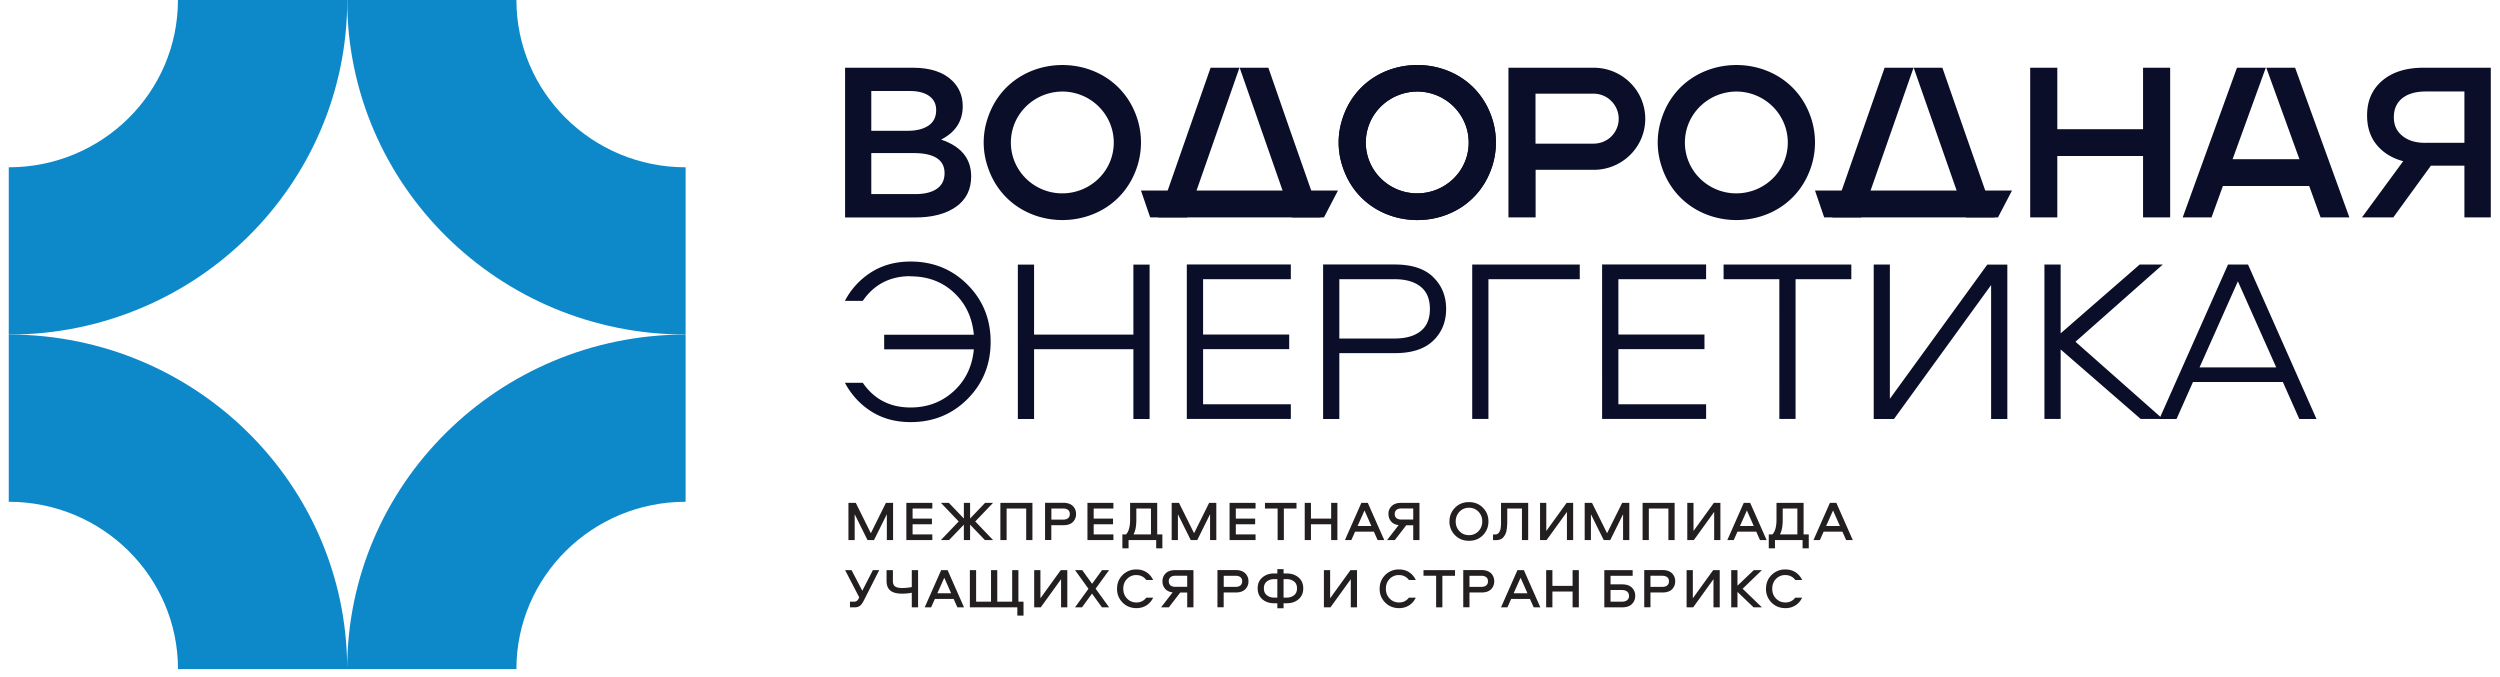 <svg xmlns="http://www.w3.org/2000/svg" width="229" height="62" fill="none" viewBox="0 0 229 62">
  <path fill="#0D89C9" fill-rule="evenodd" d="M62.802 30.643c-17.119 0-31-13.722-31-30.643h15.502c0 8.463 6.941 15.324 15.498 15.324v15.32Z" clip-rule="evenodd"/>
  <path fill="#0D89C9" d="M31.802.062V0H16.299C16.304 8.463 9.364 15.324.802 15.324v15.324h.052C17.93 30.623 31.77 16.948 31.807.067l-.005-.005Z"/>
  <path fill="#0D89C9" fill-rule="evenodd" d="M31.802 61.287h15.502c0-8.463 6.941-15.325 15.498-15.325V30.643h-.114c-17.072.062-30.886 13.758-30.886 30.644ZM.916 30.643H.802v15.32c8.562 0 15.502 6.86 15.502 15.324h15.498v-.2C31.692 44.293 17.915 30.704.916 30.643Z" clip-rule="evenodd"/>
  <path fill="#231F20" d="m78.388 46.06 1.381 2.783 1.382-2.783h.655v3.41h-.572v-2.367L80.06 49.47h-.597l-1.174-2.367v2.367h-.572v-3.41h.67Zm7.013.519h-1.808v.924h1.772v.519h-1.772v.93h1.808v.518h-2.38v-3.41h2.38v.519Zm.785 2.891 1.63-1.705-1.63-1.705h.727l1.377 1.433V46.06h.571v1.433l1.377-1.433h.727l-1.631 1.705 1.631 1.705h-.748l-1.356-1.412v1.412h-.571v-1.412l-1.356 1.412h-.748Zm8.384 0H94v-2.891h-1.793v2.891h-.572v-3.41h2.936v3.41Zm3.7-3.122a.985.985 0 0 1 .296.734.997.997 0 0 1-.296.74c-.198.195-.494.287-.878.287H96.3v1.356h-.572v-3.41h1.663c.384 0 .675.098.878.293Zm-.437 1.114c.11-.087.161-.216.161-.38a.463.463 0 0 0-.16-.375c-.11-.087-.266-.128-.458-.128h-1.07v1.017h1.07c.197 0 .348-.041.457-.129v-.005Zm4.156-.883h-1.807v.924h1.771v.519h-1.771v.93h1.807v.518H99.61v-3.41h2.379v.519Zm4.484 3.646h-.566v-.755h-2.53v.755h-.567v-1.274h.333c.249-.256.374-.708.374-1.355V46.06H106v2.891h.473v1.274Zm-2.385-3.646v1.011c0 .612-.088 1.063-.259 1.361h1.6V46.58h-1.341Zm3.907-.519 1.382 2.783 1.382-2.783h.655v3.41h-.572v-2.367l-1.174 2.367h-.597l-1.175-2.367v2.367h-.571v-3.41h.67Zm7.014.519h-1.808v.924h1.771v.519h-1.771v.93h1.808v.518h-2.38v-3.41h2.38v.519Zm.862-.519h2.889v.519h-1.159v2.891h-.571v-2.891h-1.159v-.519Zm6.634 3.41h-.571v-1.448h-1.85v1.448h-.571v-3.41h.571v1.443h1.85V46.06h.571v3.41Zm1.621-.77-.343.77h-.587l1.507-3.41h.587l1.507 3.41h-.608l-.343-.77h-1.72Zm1.491-.519-.628-1.422-.634 1.422h1.262Zm1.564-1.094a.96.96 0 0 1 .302-.734c.197-.195.493-.293.878-.293h1.662v3.41h-.571v-1.356h-.64l-1.044 1.356h-.712l1.06-1.371c-.306-.036-.54-.15-.696-.34a1.025 1.025 0 0 1-.234-.677l-.005.005Zm.738-.38a.455.455 0 0 0-.161.375c0 .16.052.293.161.38.109.087.265.128.462.128h1.071v-1.016h-1.071c-.197 0-.353.04-.462.128v.005Zm5.361-.2c.338-.344.764-.514 1.278-.514.515 0 .936.17 1.278.514.338.344.504.76.504 1.258s-.171.914-.504 1.258c-.337.344-.763.514-1.278.514-.514 0-.94-.17-1.278-.514a1.728 1.728 0 0 1-.509-1.258c0-.498.172-.914.509-1.258Zm.411 2.152c.228.241.519.36.867.36.349 0 .634-.119.868-.36.234-.242.348-.54.348-.894s-.114-.652-.348-.894a1.144 1.144 0 0 0-.868-.359 1.15 1.15 0 0 0-.867.36c-.229.24-.348.539-.348.893s.114.652.348.894Zm3.803-2.599h2.488v3.41h-.571v-2.891h-1.346v1.078c0 .165 0 .308-.01.432a4.534 4.534 0 0 1-.042.416 1.482 1.482 0 0 1-.104.385 1.474 1.474 0 0 1-.181.298.755.755 0 0 1-.286.215 1.11 1.11 0 0 1-.411.072h-.27v-.519h.172a.485.485 0 0 0 .233-.05.357.357 0 0 0 .156-.15c.042-.067.073-.138.099-.205a1.05 1.05 0 0 0 .052-.267c.01-.108.016-.2.021-.272V46.06Zm3.574 0h.572v2.578l1.865-2.578h.597v3.41h-.571v-2.578l-1.86 2.578h-.603v-3.41Zm4.759 0 1.382 2.783 1.382-2.783h.654v3.41h-.571v-2.367L147.5 49.47h-.598l-1.174-2.367v2.367h-.571v-3.41h.67Zm7.569 3.41h-.571v-2.891h-1.792v2.891h-.572v-3.41h2.935v3.41Zm1.159-3.41h.571v2.578l1.865-2.578h.598v3.41h-.572v-2.578l-1.859 2.578h-.603v-3.41Zm4.598 2.64-.343.77h-.587l1.506-3.41h.587l1.507 3.41h-.608l-.343-.77h-1.719Zm1.491-.519-.629-1.422-.634 1.422h1.263Zm5.039 2.044h-.566v-.755h-2.53v.755h-.567v-1.274h.333c.249-.256.374-.708.374-1.355V46.06h2.483v2.891h.473v1.274Zm-2.385-3.646v1.011c0 .612-.088 1.063-.259 1.361h1.6V46.58h-1.341Zm3.746 2.121-.343.77h-.587l1.507-3.41h.587l1.507 3.41h-.608l-.343-.77h-1.72Zm1.491-.519-.628-1.422-.634 1.422h1.262Zm-89.55 5.937.971-1.895h.582l-1.325 2.614c-.109.22-.202.38-.27.477a.775.775 0 0 1-.265.236.884.884 0 0 1-.41.083h-.41v-.52h.343c.114 0 .207-.02.275-.066a.524.524 0 0 0 .176-.22l.052-.114-1.293-2.49h.592l.987 1.895h-.005Zm2.805-1.895v.986c0 .236.063.405.198.503.135.097.343.149.644.149s.592-.03.888-.087v-1.551h.577v3.41h-.577v-1.34a4.611 4.611 0 0 1-.867.087c-.499 0-.863-.093-1.096-.283-.229-.19-.349-.483-.349-.883v-.991h.582Zm3.845 2.639-.343.77h-.587l1.507-3.41h.587l1.506 3.41h-.608l-.343-.77h-1.72Zm1.49-.518-.628-1.423-.634 1.423h1.263Zm4.225.77h1.366v-2.891h.571v2.89h.468v1.275h-.566v-.755H88.84v-3.41h.572v2.89h1.366v-2.89h.572v2.89Zm3.382-2.891h.571V54.8l1.865-2.578h.598v3.41h-.572v-2.578l-1.86 2.578h-.602v-3.41Zm6.208 3.41-.914-1.259-.915 1.259h-.639l1.232-1.7-1.232-1.71h.66l.904 1.253.909-1.253h.65l-1.237 1.7 1.237 1.71h-.655Zm3.159-2.958a1.15 1.15 0 0 0-.863.354c-.228.236-.343.534-.343.899 0 .364.115.657.343.898.229.237.515.36.863.36.379 0 .68-.15.904-.442h.628c-.14.298-.343.534-.608.704-.264.17-.571.257-.924.257-.504 0-.93-.17-1.268-.509a1.72 1.72 0 0 1-.509-1.263c0-.504.171-.93.509-1.264a1.743 1.743 0 0 1 1.268-.508c.348 0 .654.087.919.257.265.174.468.406.608.709h-.628a1.072 1.072 0 0 0-.904-.447l.005-.005Zm2.384.575a.98.98 0 0 1 .296-.735c.198-.195.494-.292.878-.292h1.663v3.41h-.572v-1.356h-.639l-1.044 1.356h-.712l1.06-1.372c-.306-.036-.54-.149-.696-.339a1.016 1.016 0 0 1-.234-.677v.005Zm.738-.38a.455.455 0 0 0-.161.375c0 .159.057.292.161.38.109.087.265.128.457.128h1.07v-1.017h-1.07c-.197 0-.348.041-.457.129v.005Zm6.837-.36a.99.99 0 0 1 .301.735.98.98 0 0 1-.301.74c-.203.194-.494.287-.878.287h-1.091v1.355h-.571v-3.41h1.662c.384 0 .675.098.878.293Zm-.436 1.115c.109-.088.161-.216.161-.38 0-.165-.052-.288-.161-.375-.109-.088-.26-.129-.458-.129h-1.07v1.017h1.07c.198 0 .349-.04.458-.128v-.005Zm3.953-1.49v.396h.302c.431 0 .789.123 1.075.37.286.246.426.575.426.99 0 .417-.14.75-.426.997s-.644.37-1.075.37h-.302v.462h-.571v-.462h-.302c-.431 0-.789-.123-1.075-.37-.286-.246-.426-.58-.426-.996 0-.416.14-.745.426-.992.286-.246.644-.37 1.075-.37h.302v-.395h.571Zm-.873 2.604h.302v-1.69h-.302c-.259 0-.478.072-.659.216-.182.144-.271.35-.271.627s.089.488.271.631c.181.144.4.216.659.216Zm.873 0h.302c.259 0 .477-.072.659-.216.182-.143.27-.354.27-.631 0-.278-.088-.488-.27-.627a1.057 1.057 0 0 0-.659-.215h-.302v1.689Zm3.694-2.516h.571V54.8l1.866-2.578h.597v3.41h-.571v-2.578l-1.86 2.578h-.603v-3.41Zm6.884.452a1.15 1.15 0 0 0-.863.354c-.228.236-.343.534-.343.899 0 .364.115.657.343.898.229.237.515.36.863.36.379 0 .68-.15.904-.442h.628c-.14.298-.343.534-.608.704a1.67 1.67 0 0 1-.924.257c-.504 0-.93-.17-1.268-.509a1.72 1.72 0 0 1-.509-1.263c0-.504.171-.93.509-1.264a1.743 1.743 0 0 1 1.268-.508c.348 0 .659.087.924.257.265.174.468.406.608.709h-.628a1.072 1.072 0 0 0-.904-.447v-.005Zm2.239-.452h2.888v.518h-1.158v2.892h-.572V52.74h-1.158v-.518Zm6.182.287a.983.983 0 0 1 .296.735.994.994 0 0 1-.296.74c-.197.194-.493.287-.878.287h-1.091v1.355h-.571v-3.41h1.662c.385 0 .676.098.878.293Zm-.436 1.115c.109-.088.161-.216.161-.38 0-.165-.052-.288-.161-.375-.109-.088-.265-.129-.463-.129h-1.07v1.017h1.07c.198 0 .348-.04.463-.128v-.005Zm2.286 1.237-.343.77h-.587l1.506-3.41h.587l1.507 3.41h-.608l-.343-.77h-1.719Zm1.491-.518-.629-1.423-.634 1.423h1.263Zm4.707 1.289h-.572v-1.449h-1.849v1.449h-.572v-3.41h.572v1.443h1.849v-1.443h.572v3.41Zm4.857-1.808a1 1 0 0 1 .307.755c0 .303-.104.555-.307.755-.202.2-.504.298-.899.298h-1.626v-3.41h2.598v.518h-2.026v.786h1.054c.395 0 .697.098.899.298Zm-.265.755a.482.482 0 0 0-.171-.396c-.115-.092-.281-.138-.483-.138h-1.034v1.068h1.034c.213 0 .374-.046.488-.139a.476.476 0 0 0 .171-.395h-.005Zm3.938-2.07a.983.983 0 0 1 .296.735.994.994 0 0 1-.296.74c-.197.194-.493.287-.878.287h-1.091v1.355h-.571v-3.41h1.662c.385 0 .676.098.878.293Zm-.436 1.115c.109-.088.161-.216.161-.38 0-.165-.052-.288-.161-.375-.109-.088-.265-.129-.463-.129h-1.07v1.017h1.07c.198 0 .349-.04.463-.128v-.005Zm1.777-1.402h.571V54.8l1.865-2.578h.598v3.41h-.572v-2.578l-1.86 2.578h-.602v-3.41Zm5.132 1.705 1.767 1.705h-.764l-1.475-1.413v1.413h-.572v-3.41h.572v1.427l1.496-1.427h.743l-1.767 1.705Zm3.918-1.253a1.15 1.15 0 0 0-.863.354c-.228.236-.343.534-.343.899 0 .364.115.657.343.898.229.237.515.36.863.36.379 0 .68-.15.904-.442h.628c-.14.298-.343.534-.608.704a1.67 1.67 0 0 1-.924.257c-.504 0-.93-.17-1.268-.509a1.72 1.72 0 0 1-.509-1.263c0-.504.171-.93.509-1.264a1.743 1.743 0 0 1 1.268-.508c.348 0 .659.087.924.257.265.174.468.406.608.709h-.628a1.072 1.072 0 0 0-.904-.447v-.005Z"/>
  <path fill="#0A0E29" d="M83.406 25.297c-1.88 0-3.34.755-4.374 2.26h-1.637a6.806 6.806 0 0 1 2.426-2.63c1.029-.646 2.224-.97 3.59-.97 2.068 0 3.808.709 5.216 2.12 1.408 1.413 2.115 3.16 2.115 5.234 0 2.075-.707 3.816-2.115 5.233-1.408 1.412-3.148 2.121-5.216 2.121-1.366 0-2.561-.323-3.59-.97-1.028-.648-1.834-1.526-2.426-2.63h1.637c1.034 1.505 2.493 2.26 4.374 2.26 1.553 0 2.868-.498 3.954-1.49 1.085-.996 1.698-2.27 1.844-3.836H80.99v-1.34h8.214c-.145-1.577-.753-2.86-1.824-3.857-1.07-.996-2.395-1.49-3.974-1.49v-.015Zm21.898 13.086h-1.486v-6.394h-9.097v6.393h-1.486V24.235h1.486v6.414h9.097v-6.414h1.486v14.148Zm12.936-12.808h-8.037v5.068h7.887v1.34h-7.887v5.049h8.037v1.34h-9.528V24.224h9.528v1.35Zm13.04-.19c.79.765 1.185 1.74 1.185 2.917 0 1.176-.395 2.146-1.185 2.906-.789.76-1.964 1.14-3.512 1.14h-5.086v6.03h-1.486v-14.15h6.572c1.554 0 2.723.385 3.512 1.15v.006Zm-1.153 4.95c.566-.447.852-1.124.852-2.033 0-.91-.286-1.592-.852-2.044-.566-.452-1.361-.683-2.38-.683h-5.065v5.433h5.065c1.019 0 1.814-.226 2.38-.673Zm4.728-6.101h9.85v1.34h-8.365v12.803h-1.485V24.23v.005Zm21.425 1.341h-8.037v5.068h7.886v1.34h-7.886v5.049h8.037v1.34h-9.528V24.224h9.528v1.35Zm1.595-1.341h11.705v1.34h-5.107v12.803h-1.486V25.575h-5.107v-1.34h-.005Zm13.751 0h1.486V36.53l8.926-12.295h1.834v14.148h-1.486V26.11l-8.9 12.273h-1.854V24.235h-.006Zm18.49 7.072 7.996 7.071h-2.026l-7.331-6.368v6.368h-1.486V24.23h1.486v6.306l7.242-6.306h2.115l-7.996 7.072v.005Z"/>
  <path fill="#0A0E29" d="m210.617 38.383-1.507-3.39h-8.234l-1.507 3.39h-1.574l6.291-14.149h1.834l6.271 14.148h-1.574ZM204.99 25.77l-3.512 7.883h7.024l-3.512-7.883Z"/>
  <path fill="#0A0E29" fill-rule="evenodd" d="m199.935 19.915 4.972-13.711h2.639l-3.039 8.376h6.12l-3.034-8.376h2.639l4.972 13.711h-2.639l-1.044-2.88h-7.902l-1.044 2.88h-2.64Zm-1.148-13.711h-2.483v5.628h-7.855V6.204h-2.484v13.711h2.484v-5.628h7.855v5.628h2.483V6.204Z" clip-rule="evenodd"/>
  <path fill="#0A0E29" d="M77.41 19.915V6.204h6.22c1.6 0 2.805.405 3.626 1.217.618.616.93 1.386.93 2.31 0 1.362-.66 2.379-1.98 3.056 1.834.617 2.754 1.736 2.754 3.37 0 1.2-.463 2.13-1.387 2.783-.925.652-2.172.98-3.74.98h-6.417l-.005-.005Zm2.401-7.934h3.33c.805 0 1.444-.16 1.912-.477.468-.319.701-.791.701-1.423 0-.55-.213-.976-.633-1.284-.421-.308-1.024-.462-1.803-.462H79.81v3.646Zm0 5.798h4.042c.847 0 1.501-.164 1.969-.488.467-.329.701-.801.701-1.428 0-1.227-.95-1.843-2.852-1.843h-3.86v3.759Z"/>
  <path fill="#0A0E29" fill-rule="evenodd" d="M92.597 13.06c0-2.686 2.265-4.787 4.956-4.669 2.499.139 4.468 2.178 4.468 4.668 0 2.686-2.266 4.766-4.941 4.648-2.499-.118-4.483-2.157-4.483-4.648Zm11.606-2.1c-2.068-6.672-11.705-6.672-13.773 0a6.916 6.916 0 0 0 0 4.18c2.068 6.69 11.705 6.69 13.773 0a7.174 7.174 0 0 0 0-4.18Zm20.905 2.1c0-2.686 2.265-4.787 4.957-4.669 2.498.139 4.467 2.178 4.467 4.668 0 2.686-2.265 4.766-4.94 4.648-2.499-.118-4.484-2.157-4.484-4.648Zm11.606-2.1c-2.067-6.672-11.704-6.672-13.772 0a6.92 6.92 0 0 0 0 4.18c2.068 6.69 11.705 6.69 13.772 0a7.157 7.157 0 0 0 0-4.18Zm-15.741 8.955h-2.629l-4.79-13.711h2.629l2.021 5.823 2.769 7.888Zm-14.874 0 4.79-13.711h2.644l-4.79 13.711h-2.644Z" clip-rule="evenodd"/>
  <path fill="#0A0E29" fill-rule="evenodd" d="m104.514 17.456.842 2.46h15.918l1.283-2.46h-18.043Z" clip-rule="evenodd"/>
  <path fill="#0A0E29" d="m216.352 19.915 3.782-5.15c-1.018-.273-1.823-.766-2.415-1.48-.593-.713-.894-1.617-.894-2.711 0-1.33.462-2.393 1.387-3.184.925-.79 2.187-1.186 3.782-1.186h6.162v13.711h-2.416v-4.74h-3.07l-3.445 4.74h-2.873Zm5.803-6.835h3.585V8.381h-3.548c-.909 0-1.626.206-2.141.616-.514.411-.774.992-.774 1.736 0 .745.26 1.29.785 1.715.519.427 1.221.637 2.088.637l.005-.005Zm-72.837-5.51a4.74 4.74 0 0 0-3.346-1.366h-7.798v13.711h2.489v-4.36h5.315a4.728 4.728 0 0 0 3.345-1.366 4.629 4.629 0 0 0 1.382-3.307 4.62 4.62 0 0 0-1.382-3.307l-.005-.005Zm-1.725 4.935a2.32 2.32 0 0 1-1.626.652h-5.315V8.581h5.315c.639 0 1.221.257 1.626.673a2.277 2.277 0 0 1 0 3.246v.005Z"/>
  <path fill="#0A0E29" fill-rule="evenodd" d="M125.108 13.06c0-2.686 2.265-4.787 4.957-4.669 2.498.139 4.467 2.178 4.467 4.668 0 2.686-2.265 4.766-4.94 4.648-2.499-.118-4.484-2.157-4.484-4.648Zm11.606-2.1c-2.067-6.672-11.704-6.672-13.772 0a6.92 6.92 0 0 0 0 4.18c2.068 6.69 11.705 6.69 13.772 0a7.157 7.157 0 0 0 0-4.18Zm17.623 2.1c0-2.686 2.265-4.787 4.956-4.669 2.499.139 4.468 2.178 4.468 4.668 0 2.686-2.265 4.766-4.941 4.648-2.499-.118-4.483-2.157-4.483-4.648Zm11.606-2.1c-2.068-6.672-11.705-6.672-13.773 0a6.92 6.92 0 0 0 0 4.18c2.068 6.69 11.705 6.69 13.773 0a7.174 7.174 0 0 0 0-4.18Zm16.77 8.955h-2.623l-4.796-13.711h2.629l2.026 5.823 2.764 7.888Zm-14.874 0 4.79-13.711h2.65l-4.795 13.711h-2.645Z" clip-rule="evenodd"/>
  <path fill="#0A0E29" fill-rule="evenodd" d="m166.255 17.456.841 2.46h15.918l1.284-2.46h-18.043Z" clip-rule="evenodd"/>
</svg>

